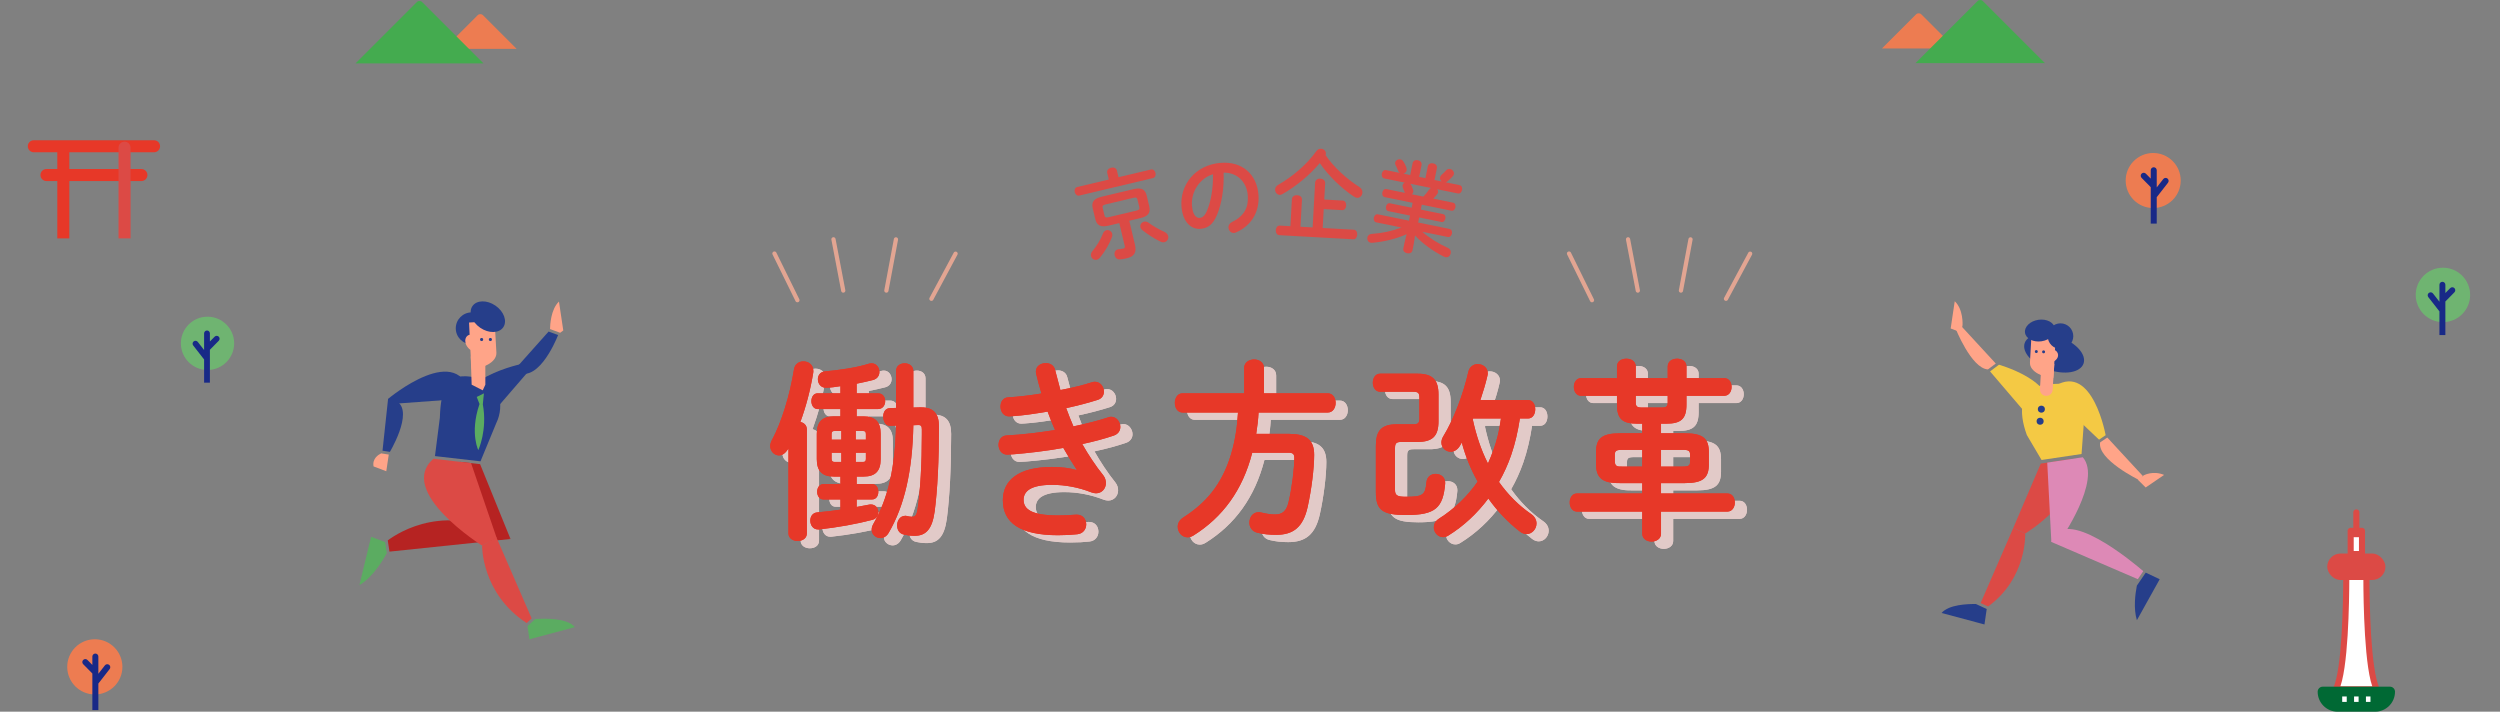 <?xml version="1.0" encoding="UTF-8"?><svg id="_レイヤー_2" xmlns="http://www.w3.org/2000/svg" viewBox="0 0 1400 398.549"><rect x="0" y="0" width="1400" height="398.549" fill="#808080" stroke="none"/><defs><style>.cls-1,.cls-2,.cls-3{fill:none;}.cls-2,.cls-4,.cls-5{stroke:#dc4a45;stroke-width:3.411px;}.cls-2,.cls-3{stroke-linecap:round;}.cls-2,.cls-3,.cls-5{stroke-miterlimit:10;}.cls-6{fill:#f4c944;}.cls-7{fill:#006934;}.cls-8{fill:#ed7c51;}.cls-9,.cls-4,.cls-5{fill:#fff;}.cls-10{fill:#e73828;}.cls-11{fill:#ffa488;}.cls-12{fill:#b62322;}.cls-13{fill:#dc4a45;}.cls-14{fill:#e2cac8;}.cls-15{fill:#dd89b6;}.cls-16{fill:#182987;}.cls-17{fill:#44ab4f;}.cls-18{fill:#6fb471;}.cls-19{fill:#5bac61;}.cls-20{fill:#263e8a;}.cls-4{stroke-linejoin:round;}.cls-3{stroke:#e2a592;stroke-width:2.372px;}</style></defs><g id="_レイヤー_2-2"><g><g><g><g><path class="cls-13" d="m620.055,96.848c-.368-1.547.801-2.613,2.197-2.946,1.344-.319,2.868.108,3.239,1.654l.876,3.68,18.1-4.301c1.346-.32,2.323.687,2.615,1.915.28,1.174-.125,2.567-1.472,2.886l-41.185,9.787c-1.296.309-2.285-.752-2.565-1.926-.293-1.226.125-2.567,1.422-2.874l17.652-4.195-.878-3.68Zm-.42,32.056c1.344-.319,2.871.558,3.214,1.997.128.534.118,1.156-.14,1.838-1.369,3.763-3.947,8.208-6.775,11.585-.536.634-1.131,1.001-1.729,1.144-1.497.355-2.898-.664-3.229-2.051-.205-.853-.02-1.855.798-2.838,2.395-2.768,4.54-6.377,5.884-9.797.42-1.114,1.179-1.688,1.977-1.878Zm1.186-2.537c-4.487,1.066-6.615-.119-7.466-3.693l-1.412-5.92c-.851-3.574.526-5.536,5.013-6.602l17.699-4.206c4.537-1.079,6.652.054,7.503,3.628l1.412,5.92c1.041,4.374-1.462,5.814-5.051,6.667l-6.132,1.457,3.163,13.282c1.094,4.588-.445,6.756-4.583,7.74-1.744.414-2.705.587-3.854.634-1.609.1-2.61-1.015-2.903-2.241-.343-1.44.223-3.04,1.819-3.419.15-.036.31-.019.461-.054.974-.119,1.647-.166,2.395-.344.996-.237,1.181-.562.941-1.575l-3.026-12.695-5.982,1.422Zm15.585-8.438c1.597-.379,1.842-.888,1.577-2.008l-.966-4.054c-.28-1.174-.718-1.464-2.313-1.085l-15.607,3.709c-1.547.368-1.855.836-1.577,2.01l.966,4.053c.33,1.387,1.166,1.358,2.315,1.085l15.605-3.709Zm15.7,11.938c1.249.604,1.877,1.469,2.08,2.323.358,1.494-.586,3.07-2.08,3.425-.648.155-1.397.108-2.172-.273-3.564-1.689-7.631-4.386-10.174-6.431-.651-.522-1.001-1.114-1.141-1.701-.33-1.387.661-2.751,2.057-3.082.748-.178,1.622-.046,2.51.587,2.378,1.802,5.856,3.794,8.92,5.152Z"/><path class="cls-13" d="m661.656,115.976c-1.096-12.455,7.656-23.521,21.701-24.758,12.461-1.096,20.4,6.627,21.356,17.499.871,9.888-3.954,17.634-12.474,21.414-.395.199-.798.29-1.156.322-1.737.153-2.993-1.278-3.133-2.862-.105-1.203.4-2.458,1.88-3.194,7.008-3.425,9.505-8.379,8.91-15.154-.631-7.157-5.696-12.656-13.512-12.574.288,9.114-1.084,17.493-3.727,23.726-2.343,5.547-5.216,7.397-9.148,7.742-5.211.459-9.946-3.638-10.697-12.161Zm5.874-.517c.443,5.026,2.445,6.721,4.282,6.56,1.584-.139,2.886-1.135,4.122-4.052,2.177-5.091,3.446-12.305,3.351-20.39-7.471,2.255-12.466,9.797-11.755,17.882Z"/><path class="cls-13" d="m761.28,104.76c1.239.783,1.734,2.02,1.674,3.115-.088,1.588-1.296,3.003-2.936,2.912-.563-.031-1.216-.288-1.86-.708-7.08-4.734-14.193-11.61-19.083-18.748-5.664,6.714-13.147,12.942-20.943,17.394-.531.3-1.104.433-1.564.408-1.484-.084-2.585-1.518-2.5-3.051.053-.931.516-1.893,1.682-2.542,8.384-4.86,16.04-11.408,21.441-18.96.721-.949,1.667-1.335,2.64-1.28,1.432.08,2.756,1.196,2.67,2.729-.015.274-.08.546-.15.871,4.555,6.734,11.543,13.109,18.928,17.86Zm-37.812,6.789c.093-1.643,1.567-2.329,2.951-2.252,1.432.08,2.771.924,2.68,2.567l-.841,15.11,6.807.379,1.394-25.02c.09-1.642,1.569-2.383,2.953-2.306,1.432.08,2.768.979,2.678,2.62l-.508,9.089,10.341.577c1.382.076,2.025,1.43,1.95,2.799-.075,1.314-.866,2.643-2.25,2.565l-10.339-.577-.588,10.567,17.404.971c1.432.08,2.025,1.43,1.95,2.799-.075,1.314-.816,2.645-2.25,2.565l-41.41-2.309c-1.384-.078-2.022-1.487-1.95-2.801.075-1.368.866-2.642,2.247-2.565l5.939.332.841-15.11Z"/><path class="cls-13" d="m775.466,110.395c-1.206-.247-1.577-1.498-1.349-2.625.23-1.129,1.064-2.135,2.267-1.888l10.344,2.111-.068-.183c-.338-.908-.636-1.752-.996-2.553-.253-.556-.305-1.07-.218-1.5.143-.698.616-1.218,1.244-1.48l-11.498-2.346c-1.206-.247-1.617-1.562-1.377-2.744.23-1.127,1.124-2.176,2.328-1.931l7.633,1.558c-.358-.298-.643-.692-.846-1.236-.288-.898-.738-1.773-1.372-3.022-.303-.566-.355-1.08-.268-1.51.25-1.235,1.624-2.075,2.931-1.808.653.134,1.251.536,1.682,1.239.641.97,1.129,1.91,1.574,3.063.27.727.35,1.359.24,1.896-.185.914-.954,1.597-1.782,1.819l3.764.768,1.346-6.61c.308-1.504,1.704-1.946,2.961-1.691,1.254.257,2.368,1.211,2.062,2.715l-1.346,6.609,3.514.718,1.346-6.61c.308-1.504,1.704-1.946,3.011-1.681,1.254.257,2.368,1.211,2.06,2.715l-1.346,6.61,4.017.82c-.676-.531-1.076-1.395-.888-2.309.11-.537.358-.99.868-1.445.818-.673,1.597-1.409,2.418-2.361.688-.811,1.567-1.024,2.37-.86,1.256.257,2.355,1.544,2.08,2.887-.075.377-.315.776-.663,1.208-.944,1.039-1.94,2.067-2.988,2.861-.308.218-.601.38-.936.481l7.733,1.578c1.304.267,1.667,1.572,1.437,2.699-.24,1.183-1.084,2.241-2.39,1.975l-11.598-2.366c.425.479.666,1.087.523,1.786-.075.377-.253.732-.531,1.067-.711.919-1.387,1.676-2.115,2.423l11.047,2.254c1.204.247,1.577,1.498,1.346,2.625-.23,1.129-1.061,2.135-2.267,1.888l-16.568-3.381-.558,2.741,12.451,2.54c1.206.247,1.539,1.434,1.309,2.562-.22,1.075-1.001,2.091-2.207,1.845l-12.451-2.54-.581,2.848,17.524,3.575c1.254.257,1.627,1.508,1.397,2.635-.23,1.129-1.061,2.134-2.318,1.878l-14.258-2.911c3.852,3.418,8.86,6.566,14.411,9.097,1.339.609,1.712,1.861,1.482,2.988-.273,1.344-1.389,2.459-2.946,2.141-.25-.051-.541-.166-.831-.282-6.217-3.115-12.093-7.392-16.2-11.868l-.791,5.156-.656,3.224c-.285,1.398-1.682,1.84-2.988,1.573-1.256-.255-2.418-1.22-2.135-2.618l.658-3.224,1.196-4.849c-5.654,2.597-12.631,4.251-19.341,4.84-.313-.008-.576-.005-.826-.056-1.457-.298-2.057-1.708-1.807-2.943.208-1.021.959-1.876,2.34-1.985,5.719-.344,11.573-1.613,16.733-3.581l-14.06-2.869c-1.204-.245-1.627-1.507-1.397-2.635.23-1.129,1.111-2.124,2.318-1.877l17.374,3.544.578-2.847-12.151-2.48c-1.154-.235-1.527-1.487-1.306-2.562.228-1.127,1.051-2.08,2.205-1.845l12.151,2.48.558-2.741-15.615-3.186Zm21.606-.293c1.129-1.169,2.237-2.509,3.136-3.837.36-.487.738-.801,1.144-.999l-11.598-2.366c.178.149.295.34.415.532.476.994.796,1.731,1.151,2.811.165.481.178.931.1,1.308-.098.483-.398.926-.776,1.24l6.427,1.311Z"/></g><g><g><path class="cls-14" d="m448.144,255.557c-1.516,2.37-3.233,3.554-5.052,3.554-2.629,0-4.953-2.262-4.953-5.277,0-.969.303-2.045.909-3.23,5.459-10.123,10.008-24.986,12.433-39.847.505-2.908,2.829-4.307,5.257-4.307,2.829,0,5.56,1.83,5.56,5.384,0,.323,0,.754-.101,1.185-1.518,9.368-4.044,18.846-7.176,27.354,2.021.431,3.638,1.83,3.638,4.2v58.154c0,2.908-2.526,4.307-5.156,4.307-2.526,0-5.153-1.4-5.153-4.307v-47.493l-.204.323Zm25.674,15.4c-6.671,0-9.602-3.122-9.602-9.799v-14.109c0-6.676,2.93-9.799,9.602-9.799h3.64v-4.093h-12.736c-2.324,0-3.537-2.261-3.537-4.415,0-2.261,1.213-4.415,3.537-4.415h12.736v-3.984c-2.728.431-5.459.861-8.288.861-2.731,0-4.347-2.37-4.347-4.738,0-2.154,1.314-4.201,4.044-4.416,8.086-.754,17.384-2.045,24.561-4.307.508-.108,1.013-.215,1.518-.215,2.627,0,4.345,2.37,4.345,4.846,0,1.939-1.111,3.878-3.638,4.524-2.832.754-5.964,1.4-9.099,2.045v5.385h11.928c2.731,0,4.044,2.154,4.044,4.415,0,2.154-1.314,4.415-4.044,4.415h-11.928v4.093h3.842c6.671,0,9.604,3.123,9.604,9.799v14.109c0,6.677-2.933,9.799-9.604,9.799h-3.842v4.201h8.593c2.425,0,3.537,2.153,3.537,4.307s-1.111,4.307-3.537,4.307h-8.593v4.2c2.427-.431,4.751-.861,6.873-1.292.407-.108.811-.108,1.114-.108,2.627,0,4.143,2.154,4.143,4.307,0,1.831-1.01,3.661-3.334,4.307-8.492,2.262-19.812,4.309-29.921,5.385h-.505c-2.829,0-4.347-2.477-4.347-4.953,0-2.262,1.215-4.416,4.044-4.632,4.145-.323,8.49-.861,12.837-1.507v-5.708h-9.5c-2.326,0-3.539-2.153-3.539-4.307s1.213-4.307,3.539-4.307h9.5v-4.201h-3.64Zm.305-25.523c-1.215,0-1.619.431-1.619,1.724v3.122h5.459v-4.846h-3.84Zm3.84,17.338v-5.169h-5.459v3.446c0,1.184.505,1.722,1.619,1.722h3.84Zm13.747-15.615c0-1.293-.404-1.724-1.617-1.724h-4.044v4.846h5.661v-3.122Zm-1.617,15.615c1.213,0,1.617-.431,1.617-1.722v-3.446h-5.661v5.169h4.044Zm28.201-20.569c-.505,25.632-4.951,45.123-13.848,60.309-1.213,2.045-2.93,2.907-4.549,2.907-2.526,0-4.951-1.938-4.951-4.738,0-.969.303-2.047.909-3.123,8.288-14.323,12.231-31.661,12.736-55.139l-3.337.108c-2.526.108-3.84-2.585-3.84-5.169,0-2.37,1.111-4.632,3.739-4.739l3.438-.108v-20.569c0-3.016,2.425-4.415,4.852-4.415s4.85,1.4,4.85,4.415v20.354l3.64-.108h.606c7.075,0,10.109,3.446,10.109,10.769,0,18.739-.811,35.432-2.427,47.6-1.415,10.123-5.055,13.569-11.221,13.569-2.425,0-3.84-.215-5.861-.646-2.731-.538-3.943-2.8-3.943-5.17,0-2.584,1.617-5.384,4.549-5.384.303,0,.606,0,.909.108,1.111.215,1.718.431,2.93.431,1.718,0,2.528-.861,3.034-3.984,1.617-11.092,2.425-25.847,2.425-42v-2.908c0-1.939-.505-2.585-2.223-2.477l-2.528.108Z"/><path class="cls-14" d="m609.753,267.08c-2.223-3.339-4.85-7.538-7.48-12.169-10.006,1.83-20.014,2.908-27.695,3.554-1.415.108-3.236.215-3.741.215-3.132,0-4.85-2.8-4.85-5.493,0-2.584,1.516-5.169,4.648-5.276,8.796-.431,17.993-1.616,26.988-3.016-1.516-3.446-2.93-6.892-4.143-10.339-7.48,1.292-13.241,2.154-19.61,2.585-.303,0-1.213.108-2.023.108-2.93,0-4.749-2.585-4.749-5.493,0-2.585,1.415-5.061,4.345-5.169,5.459-.324,12.029-1.078,18.599-2.154-1.111-3.661-2.122-7.323-2.93-10.877-.101-.431-.202-.97-.202-1.401,0-3.123,2.829-4.738,5.56-4.738,2.324,0,4.648,1.184,5.254,3.984.912,3.661,1.922,7.431,2.933,11.092,6.772-1.292,12.938-2.799,17.488-4.307.606-.215,1.213-.323,1.819-.323,3.031,0,5.055,2.8,5.055,5.493,0,1.938-1.013,3.877-3.438,4.63-5.055,1.615-11.12,3.231-17.69,4.63,1.215,3.446,2.629,6.892,4.044,10.231,7.277-1.507,13.949-3.231,19.508-5.061.606-.215,1.111-.323,1.617-.323,3.034,0,5.156,2.908,5.156,5.707,0,1.939-1.111,3.986-3.741,4.847-5.052,1.722-11.016,3.339-17.586,4.738,3.435,6.031,7.48,12.17,11.726,17.446,1.111,1.401,1.516,2.908,1.516,4.415,0,3.016-2.225,5.708-5.56,5.708-.808,0-1.718-.215-2.627-.538-7.078-2.8-14.658-4.2-21.936-4.2-12.433,0-15.97,3.877-15.97,8.4,0,5.17,4.345,8.724,19.104,8.724,4.143,0,5.661-.108,8.692-.323.606,0,1.516-.108,1.92-.108,3.64,0,5.358,2.691,5.358,5.492,0,2.585-1.718,5.17-5.055,5.493-2.829.323-6.469.538-10.814.538-21.33,0-30.83-7.108-30.83-19.6,0-11.092,8.692-18.63,27.493-18.63,5.459,0,10.21.646,13.747,1.722l.101-.215Z"/><path class="cls-14" d="m703.535,210.218c0-3.231,2.832-4.847,5.56-4.847,2.829,0,5.56,1.616,5.56,4.847v14.108h35.68c2.933,0,4.448,2.693,4.448,5.384s-1.516,5.385-4.448,5.385h-38.714c-.202,3.984-.707,7.969-1.314,11.953h18.296c9.703,0,14.151,3.231,14.151,11.739,0,7.646-1.516,19.6-3.638,29.184-2.528,11.309-7.987,15.616-17.69,15.616-3.842,0-6.974-.323-10.513-1.184-3.031-.755-4.446-3.231-4.446-5.6,0-3.016,1.92-5.923,5.254-5.923.404,0,.912.108,1.417.215,3.233.755,5.355,1.078,7.783,1.078,3.84,0,6.267-1.724,7.48-6.892,1.92-8.078,3.233-19.062,3.233-24.77,0-2.153-.808-2.907-3.233-2.907h-20.317c-5.459,21.108-16.578,36.077-32.851,46.307-1.213.754-2.326,1.077-3.337,1.077-3.233,0-5.56-2.908-5.56-5.922,0-1.939.909-3.77,3.236-5.277,5.863-3.769,11.221-8.184,15.768-13.892,9.907-12.385,13.848-28.861,14.759-44.8h-31.032c-2.832,0-4.347-2.693-4.347-5.385s1.516-5.384,4.347-5.384h34.468v-14.108Z"/><path class="cls-14" d="m791.558,251.572c-2.832,0-3.539.754-3.539,3.554v23.262c0,3.014,1.111,3.877,6.065,3.877,9.5,0,10.917-.97,11.524-8.078.303-3.231,2.728-4.738,5.153-4.738,2.731,0,5.358,1.724,5.358,4.953v.539c-1.213,13.569-5.459,17.554-21.832,17.554-13.444,0-16.982-2.8-16.982-12.816v-26.062c0-8.507,3.236-11.953,11.827-11.953h8.998c2.829,0,3.537-.646,3.537-3.231v-11.738c0-2.585-.707-3.231-3.537-3.231h-18.397c-2.731,0-4.145-2.585-4.145-5.062,0-2.585,1.415-5.061,4.145-5.061h20.822c8.591,0,11.827,3.446,11.827,11.738v14.861c0,8.293-3.236,11.632-11.827,11.632h-8.995Zm66.409-13.139c-1.111,7.108-2.629,14-4.953,20.677-1.819,5.17-4.044,10.123-6.772,14.861,5.055,7.108,11.018,13.139,17.892,17.878,2.223,1.507,3.132,3.445,3.132,5.384,0,3.123-2.526,5.923-5.56,5.923-1.213,0-2.526-.431-3.739-1.401-6.671-5.169-12.635-11.415-17.69-18.523-6.267,8.4-13.747,15.4-22.439,20.785-1.013.646-1.922.861-2.832.861-2.93,0-5.257-2.584-5.257-5.492,0-1.724.808-3.554,3.034-4.955,8.591-5.492,15.768-12.384,21.529-20.677-3.84-6.785-6.873-14.215-8.894-21.861-.404.646-.707,1.292-1.111,1.938-1.417,2.262-3.337,3.231-5.055,3.231-2.731,0-5.257-2.153-5.257-5.169,0-1.077.303-2.262,1.111-3.554,5.863-9.585,11.12-23.585,13.949-35.97.707-3.014,3.034-4.415,5.257-4.415,2.832,0,5.661,1.939,5.661,5.17,0,.431-.101.861-.202,1.4-1.01,4.415-2.425,9.047-3.943,13.569h26.685c2.731,0,4.044,2.585,4.044,5.169s-1.314,5.17-4.044,5.17h-4.547Zm-26.382.538c1.819,8.508,4.547,16.908,8.49,24.661,2.223-4.953,4.145-10.231,5.459-15.507.808-3.231,1.314-6.462,1.819-9.693h-15.565l-.202.538Z"/><path class="cls-14" d="m914.047,274.618c-3.438,0-7.379-.108-10.311-2.261-2.526-1.939-3.132-5.17-3.132-8.293v-6.785c0-7.538,3.132-10.554,13.444-10.554h12.433v-5.384h-2.731c-8.288,0-11.42-2.585-11.42-10.661v-4.955h-20.117c-2.627,0-4.042-2.476-4.042-4.953s1.415-4.955,4.042-4.955h20.117v-6.461c0-3.016,2.627-4.416,5.254-4.416s5.257,1.401,5.257,4.416v6.461h17.892v-6.461c0-3.016,2.627-4.416,5.257-4.416s5.257,1.401,5.257,4.416v6.461h21.125c2.728,0,4.143,2.477,4.143,4.955s-1.415,4.953-4.143,4.953h-21.125v4.955c0,8.077-3.135,10.661-11.423,10.661h-2.832v5.384h13.342c10.311,0,13.444,3.016,13.444,10.554v6.785c0,7.539-3.132,10.554-13.444,10.554h-13.342v5.816h37.198c2.728,0,4.145,2.477,4.145,5.062,0,2.476-1.417,5.061-4.145,5.061h-37.198v12.385c0,2.908-2.627,4.415-5.254,4.415s-5.257-1.507-5.257-4.415v-12.385h-36.592c-2.627,0-4.044-2.585-4.044-5.061,0-2.585,1.417-5.062,4.044-5.062h36.592v-5.816h-12.433Zm12.433-9.261v-9.37h-11.12c-3.741,0-4.246.646-4.246,3.016v3.339c0,3.231,1.821,3.016,4.246,3.016h11.12Zm-3.64-39.632v3.769c0,2.154.808,2.8,3.236,2.8h11.42c2.427,0,3.236-.646,3.236-2.8v-3.769h-17.892Zm14.151,39.632h12.029c3.741,0,4.246-.646,4.246-3.016v-3.339c0-2.37-.505-3.016-4.246-3.016h-12.029v9.37Z"/><path class="cls-14" d="m448.144,255.557c-1.516,2.37-3.233,3.554-5.052,3.554-2.629,0-4.953-2.262-4.953-5.277,0-.969.303-2.045.909-3.23,5.459-10.123,10.008-24.986,12.433-39.847.505-2.908,2.829-4.307,5.257-4.307,2.829,0,5.56,1.83,5.56,5.384,0,.323,0,.754-.101,1.185-1.518,9.368-4.044,18.846-7.176,27.354,2.021.431,3.638,1.83,3.638,4.2v58.154c0,2.908-2.526,4.307-5.156,4.307-2.526,0-5.153-1.4-5.153-4.307v-47.493l-.204.323Zm25.674,15.4c-6.671,0-9.602-3.122-9.602-9.799v-14.109c0-6.676,2.93-9.799,9.602-9.799h3.64v-4.093h-12.736c-2.324,0-3.537-2.261-3.537-4.415,0-2.261,1.213-4.415,3.537-4.415h12.736v-3.984c-2.728.431-5.459.861-8.288.861-2.731,0-4.347-2.37-4.347-4.738,0-2.154,1.314-4.201,4.044-4.416,8.086-.754,17.384-2.045,24.561-4.307.508-.108,1.013-.215,1.518-.215,2.627,0,4.345,2.37,4.345,4.846,0,1.939-1.111,3.878-3.638,4.524-2.832.754-5.964,1.4-9.099,2.045v5.385h11.928c2.731,0,4.044,2.154,4.044,4.415,0,2.154-1.314,4.415-4.044,4.415h-11.928v4.093h3.842c6.671,0,9.604,3.123,9.604,9.799v14.109c0,6.677-2.933,9.799-9.604,9.799h-3.842v4.201h8.593c2.425,0,3.537,2.153,3.537,4.307s-1.111,4.307-3.537,4.307h-8.593v4.2c2.427-.431,4.751-.861,6.873-1.292.407-.108.811-.108,1.114-.108,2.627,0,4.143,2.154,4.143,4.307,0,1.831-1.01,3.661-3.334,4.307-8.492,2.262-19.812,4.309-29.921,5.385h-.505c-2.829,0-4.347-2.477-4.347-4.953,0-2.262,1.215-4.416,4.044-4.632,4.145-.323,8.49-.861,12.837-1.507v-5.708h-9.5c-2.326,0-3.539-2.153-3.539-4.307s1.213-4.307,3.539-4.307h9.5v-4.201h-3.64Zm.305-25.523c-1.215,0-1.619.431-1.619,1.724v3.122h5.459v-4.846h-3.84Zm3.84,17.338v-5.169h-5.459v3.446c0,1.184.505,1.722,1.619,1.722h3.84Zm13.747-15.615c0-1.293-.404-1.724-1.617-1.724h-4.044v4.846h5.661v-3.122Zm-1.617,15.615c1.213,0,1.617-.431,1.617-1.722v-3.446h-5.661v5.169h4.044Zm28.201-20.569c-.505,25.632-4.951,45.123-13.848,60.309-1.213,2.045-2.93,2.907-4.549,2.907-2.526,0-4.951-1.938-4.951-4.738,0-.969.303-2.047.909-3.123,8.288-14.323,12.231-31.661,12.736-55.139l-3.337.108c-2.526.108-3.84-2.585-3.84-5.169,0-2.37,1.111-4.632,3.739-4.739l3.438-.108v-20.569c0-3.016,2.425-4.415,4.852-4.415s4.85,1.4,4.85,4.415v20.354l3.64-.108h.606c7.075,0,10.109,3.446,10.109,10.769,0,18.739-.811,35.432-2.427,47.6-1.415,10.123-5.055,13.569-11.221,13.569-2.425,0-3.84-.215-5.861-.646-2.731-.538-3.943-2.8-3.943-5.17,0-2.584,1.617-5.384,4.549-5.384.303,0,.606,0,.909.108,1.111.215,1.718.431,2.93.431,1.718,0,2.528-.861,3.034-3.984,1.617-11.092,2.425-25.847,2.425-42v-2.908c0-1.939-.505-2.585-2.223-2.477l-2.528.108Z"/><path class="cls-14" d="m609.753,267.08c-2.223-3.339-4.85-7.538-7.48-12.169-10.006,1.83-20.014,2.908-27.695,3.554-1.415.108-3.236.215-3.741.215-3.132,0-4.85-2.8-4.85-5.493,0-2.584,1.516-5.169,4.648-5.276,8.796-.431,17.993-1.616,26.988-3.016-1.516-3.446-2.93-6.892-4.143-10.339-7.48,1.292-13.241,2.154-19.61,2.585-.303,0-1.213.108-2.023.108-2.93,0-4.749-2.585-4.749-5.493,0-2.585,1.415-5.061,4.345-5.169,5.459-.324,12.029-1.078,18.599-2.154-1.111-3.661-2.122-7.323-2.93-10.877-.101-.431-.202-.97-.202-1.401,0-3.123,2.829-4.738,5.56-4.738,2.324,0,4.648,1.184,5.254,3.984.912,3.661,1.922,7.431,2.933,11.092,6.772-1.292,12.938-2.799,17.488-4.307.606-.215,1.213-.323,1.819-.323,3.031,0,5.055,2.8,5.055,5.493,0,1.938-1.013,3.877-3.438,4.63-5.055,1.615-11.12,3.231-17.69,4.63,1.215,3.446,2.629,6.892,4.044,10.231,7.277-1.507,13.949-3.231,19.508-5.061.606-.215,1.111-.323,1.617-.323,3.034,0,5.156,2.908,5.156,5.707,0,1.939-1.111,3.986-3.741,4.847-5.052,1.722-11.016,3.339-17.586,4.738,3.435,6.031,7.48,12.17,11.726,17.446,1.111,1.401,1.516,2.908,1.516,4.415,0,3.016-2.225,5.708-5.56,5.708-.808,0-1.718-.215-2.627-.538-7.078-2.8-14.658-4.2-21.936-4.2-12.433,0-15.97,3.877-15.97,8.4,0,5.17,4.345,8.724,19.104,8.724,4.143,0,5.661-.108,8.692-.323.606,0,1.516-.108,1.92-.108,3.64,0,5.358,2.691,5.358,5.492,0,2.585-1.718,5.17-5.055,5.493-2.829.323-6.469.538-10.814.538-21.33,0-30.83-7.108-30.83-19.6,0-11.092,8.692-18.63,27.493-18.63,5.459,0,10.21.646,13.747,1.722l.101-.215Z"/><path class="cls-14" d="m703.535,210.218c0-3.231,2.832-4.847,5.56-4.847,2.829,0,5.56,1.616,5.56,4.847v14.108h35.68c2.933,0,4.448,2.693,4.448,5.384s-1.516,5.385-4.448,5.385h-38.714c-.202,3.984-.707,7.969-1.314,11.953h18.296c9.703,0,14.151,3.231,14.151,11.739,0,7.646-1.516,19.6-3.638,29.184-2.528,11.309-7.987,15.616-17.69,15.616-3.842,0-6.974-.323-10.513-1.184-3.031-.755-4.446-3.231-4.446-5.6,0-3.016,1.92-5.923,5.254-5.923.404,0,.912.108,1.417.215,3.233.755,5.355,1.078,7.783,1.078,3.84,0,6.267-1.724,7.48-6.892,1.92-8.078,3.233-19.062,3.233-24.77,0-2.153-.808-2.907-3.233-2.907h-20.317c-5.459,21.108-16.578,36.077-32.851,46.307-1.213.754-2.326,1.077-3.337,1.077-3.233,0-5.56-2.908-5.56-5.922,0-1.939.909-3.77,3.236-5.277,5.863-3.769,11.221-8.184,15.768-13.892,9.907-12.385,13.848-28.861,14.759-44.8h-31.032c-2.832,0-4.347-2.693-4.347-5.385s1.516-5.384,4.347-5.384h34.468v-14.108Z"/><path class="cls-14" d="m791.558,251.572c-2.832,0-3.539.754-3.539,3.554v23.262c0,3.014,1.111,3.877,6.065,3.877,9.5,0,10.917-.97,11.524-8.078.303-3.231,2.728-4.738,5.153-4.738,2.731,0,5.358,1.724,5.358,4.953v.539c-1.213,13.569-5.459,17.554-21.832,17.554-13.444,0-16.982-2.8-16.982-12.816v-26.062c0-8.507,3.236-11.953,11.827-11.953h8.998c2.829,0,3.537-.646,3.537-3.231v-11.738c0-2.585-.707-3.231-3.537-3.231h-18.397c-2.731,0-4.145-2.585-4.145-5.062,0-2.585,1.415-5.061,4.145-5.061h20.822c8.591,0,11.827,3.446,11.827,11.738v14.861c0,8.293-3.236,11.632-11.827,11.632h-8.995Zm66.409-13.139c-1.111,7.108-2.629,14-4.953,20.677-1.819,5.17-4.044,10.123-6.772,14.861,5.055,7.108,11.018,13.139,17.892,17.878,2.223,1.507,3.132,3.445,3.132,5.384,0,3.123-2.526,5.923-5.56,5.923-1.213,0-2.526-.431-3.739-1.401-6.671-5.169-12.635-11.415-17.69-18.523-6.267,8.4-13.747,15.4-22.439,20.785-1.013.646-1.922.861-2.832.861-2.93,0-5.257-2.584-5.257-5.492,0-1.724.808-3.554,3.034-4.955,8.591-5.492,15.768-12.384,21.529-20.677-3.84-6.785-6.873-14.215-8.894-21.861-.404.646-.707,1.292-1.111,1.938-1.417,2.262-3.337,3.231-5.055,3.231-2.731,0-5.257-2.153-5.257-5.169,0-1.077.303-2.262,1.111-3.554,5.863-9.585,11.12-23.585,13.949-35.97.707-3.014,3.034-4.415,5.257-4.415,2.832,0,5.661,1.939,5.661,5.17,0,.431-.101.861-.202,1.4-1.01,4.415-2.425,9.047-3.943,13.569h26.685c2.731,0,4.044,2.585,4.044,5.169s-1.314,5.17-4.044,5.17h-4.547Zm-26.382.538c1.819,8.508,4.547,16.908,8.49,24.661,2.223-4.953,4.145-10.231,5.459-15.507.808-3.231,1.314-6.462,1.819-9.693h-15.565l-.202.538Z"/><path class="cls-14" d="m914.047,274.618c-3.438,0-7.379-.108-10.311-2.261-2.526-1.939-3.132-5.17-3.132-8.293v-6.785c0-7.538,3.132-10.554,13.444-10.554h12.433v-5.384h-2.731c-8.288,0-11.42-2.585-11.42-10.661v-4.955h-20.117c-2.627,0-4.042-2.476-4.042-4.953s1.415-4.955,4.042-4.955h20.117v-6.461c0-3.016,2.627-4.416,5.254-4.416s5.257,1.401,5.257,4.416v6.461h17.892v-6.461c0-3.016,2.627-4.416,5.257-4.416s5.257,1.401,5.257,4.416v6.461h21.125c2.728,0,4.143,2.477,4.143,4.955s-1.415,4.953-4.143,4.953h-21.125v4.955c0,8.077-3.135,10.661-11.423,10.661h-2.832v5.384h13.342c10.311,0,13.444,3.016,13.444,10.554v6.785c0,7.539-3.132,10.554-13.444,10.554h-13.342v5.816h37.198c2.728,0,4.145,2.477,4.145,5.062,0,2.476-1.417,5.061-4.145,5.061h-37.198v12.385c0,2.908-2.627,4.415-5.254,4.415s-5.257-1.507-5.257-4.415v-12.385h-36.592c-2.627,0-4.044-2.585-4.044-5.061,0-2.585,1.417-5.062,4.044-5.062h36.592v-5.816h-12.433Zm12.433-9.261v-9.37h-11.12c-3.741,0-4.246.646-4.246,3.016v3.339c0,3.231,1.821,3.016,4.246,3.016h11.12Zm-3.64-39.632v3.769c0,2.154.808,2.8,3.236,2.8h11.42c2.427,0,3.236-.646,3.236-2.8v-3.769h-17.892Zm14.151,39.632h12.029c3.741,0,4.246-.646,4.246-3.016v-3.339c0-2.37-.505-3.016-4.246-3.016h-12.029v9.37Z"/><path class="cls-10" d="m441.325,251.48c-1.516,2.37-3.233,3.554-5.055,3.554-2.627,0-4.953-2.262-4.953-5.277,0-.969.305-2.045.912-3.23,5.456-10.123,10.006-24.986,12.433-39.847.505-2.908,2.829-4.307,5.254-4.307,2.832,0,5.56,1.83,5.56,5.384,0,.323,0,.754-.101,1.185-1.516,9.368-4.042,18.846-7.176,27.354,2.021.431,3.64,1.83,3.64,4.2v58.154c0,2.908-2.528,4.307-5.156,4.307-2.528,0-5.156-1.4-5.156-4.307v-47.493l-.202.323Zm25.674,15.4c-6.671,0-9.604-3.122-9.604-9.799v-14.109c0-6.676,2.933-9.799,9.604-9.799h3.64v-4.093h-12.736c-2.326,0-3.539-2.261-3.539-4.415,0-2.261,1.213-4.415,3.539-4.415h12.736v-3.984c-2.731.431-5.459.861-8.29.861-2.728,0-4.345-2.37-4.345-4.738,0-2.154,1.314-4.201,4.042-4.416,8.086-.754,17.387-2.045,24.563-4.307.505-.108,1.01-.215,1.516-.215,2.629,0,4.347,2.37,4.347,4.846,0,1.939-1.111,3.878-3.64,4.524-2.829.754-5.964,1.4-9.096,2.045v5.385h11.928c2.728,0,4.042,2.154,4.042,4.415,0,2.154-1.314,4.415-4.042,4.415h-11.928v4.093h3.842c6.671,0,9.602,3.123,9.602,9.799v14.109c0,6.677-2.93,9.799-9.602,9.799h-3.842v4.201h8.591c2.427,0,3.539,2.153,3.539,4.307s-1.111,4.307-3.539,4.307h-8.591v4.2c2.425-.431,4.751-.861,6.873-1.292.404-.108.808-.108,1.111-.108,2.629,0,4.145,2.154,4.145,4.307,0,1.831-1.01,3.661-3.337,4.307-8.49,2.262-19.812,4.309-29.918,5.385h-.505c-2.832,0-4.347-2.477-4.347-4.953,0-2.262,1.213-4.416,4.044-4.632,4.143-.323,8.49-.861,12.837-1.507v-5.708h-9.503c-2.324,0-3.537-2.153-3.537-4.307s1.213-4.307,3.537-4.307h9.503v-4.201h-3.64Zm.303-25.523c-1.213,0-1.617.431-1.617,1.724v3.122h5.459v-4.846h-3.842Zm3.842,17.338v-5.169h-5.459v3.446c0,1.184.505,1.722,1.617,1.722h3.842Zm13.747-15.615c0-1.293-.404-1.724-1.619-1.724h-4.042v4.846h5.661v-3.122Zm-1.619,15.615c1.215,0,1.619-.431,1.619-1.722v-3.446h-5.661v5.169h4.042Zm28.203-20.569c-.505,25.632-4.953,45.123-13.848,60.309-1.213,2.045-2.933,2.907-4.549,2.907-2.526,0-4.953-1.938-4.953-4.738,0-.969.303-2.047.909-3.123,8.29-14.323,12.231-31.661,12.736-55.139l-3.334.108c-2.528.108-3.842-2.585-3.842-5.169,0-2.37,1.111-4.632,3.741-4.739l3.435-.108v-20.569c0-3.016,2.427-4.415,4.852-4.415s4.852,1.4,4.852,4.415v20.354l3.638-.108h.609c7.075,0,10.107,3.446,10.107,10.769,0,18.739-.808,35.432-2.425,47.6-1.417,10.123-5.055,13.569-11.221,13.569-2.425,0-3.842-.215-5.863-.646-2.728-.538-3.943-2.8-3.943-5.17,0-2.584,1.619-5.384,4.549-5.384.303,0,.606,0,.909.108,1.111.215,1.72.431,2.933.431,1.718,0,2.526-.861,3.031-3.984,1.617-11.092,2.427-25.847,2.427-42v-2.908c0-1.939-.505-2.585-2.225-2.477l-2.526.108Z"/><path class="cls-10" d="m602.933,263.003c-2.225-3.339-4.852-7.538-7.48-12.169-10.008,1.83-20.014,2.908-27.698,3.554-1.415.108-3.233.215-3.739.215-3.135,0-4.852-2.8-4.852-5.493,0-2.584,1.516-5.169,4.65-5.276,8.793-.431,17.993-1.616,26.988-3.016-1.516-3.446-2.933-6.892-4.145-10.339-7.48,1.292-13.241,2.154-19.61,2.585-.303,0-1.213.108-2.021.108-2.933,0-4.751-2.585-4.751-5.493,0-2.585,1.415-5.061,4.347-5.169,5.459-.324,12.029-1.078,18.599-2.154-1.111-3.661-2.124-7.323-2.933-10.877-.101-.431-.202-.97-.202-1.401,0-3.123,2.832-4.738,5.56-4.738,2.324,0,4.65,1.184,5.257,3.984.909,3.661,1.92,7.431,2.93,11.092,6.772-1.292,12.938-2.799,17.488-4.307.606-.215,1.213-.323,1.819-.323,3.034,0,5.055,2.8,5.055,5.493,0,1.938-1.01,3.877-3.435,4.63-5.055,1.615-11.12,3.231-17.69,4.63,1.213,3.446,2.627,6.892,4.044,10.231,7.277-1.507,13.949-3.231,19.508-5.061.606-.215,1.111-.323,1.617-.323,3.031,0,5.156,2.908,5.156,5.707,0,1.939-1.114,3.986-3.741,4.847-5.055,1.722-11.018,3.339-17.589,4.738,3.438,6.031,7.48,12.17,11.726,17.446,1.111,1.401,1.516,2.908,1.516,4.415,0,3.016-2.223,5.708-5.56,5.708-.808,0-1.718-.215-2.627-.538-7.075-2.8-14.656-4.2-21.934-4.2-12.433,0-15.972,3.877-15.972,8.4,0,5.17,4.347,8.724,19.104,8.724,4.145,0,5.661-.108,8.694-.323.606,0,1.516-.108,1.92-.108,3.638,0,5.358,2.691,5.358,5.492,0,2.585-1.72,5.17-5.055,5.493-2.832.323-6.469.538-10.816.538-21.327,0-30.83-7.108-30.83-19.6,0-11.092,8.694-18.63,27.496-18.63,5.459,0,10.208.646,13.747,1.722l.101-.215Z"/><path class="cls-10" d="m696.716,206.142c0-3.231,2.829-4.847,5.557-4.847,2.832,0,5.56,1.616,5.56,4.847v14.108h35.683c2.93,0,4.448,2.693,4.448,5.384s-1.518,5.385-4.448,5.385h-38.714c-.202,3.984-.707,7.969-1.314,11.953h18.294c9.705,0,14.153,3.231,14.153,11.739,0,7.646-1.518,19.6-3.64,29.184-2.526,11.309-7.985,15.616-17.69,15.616-3.84,0-6.974-.323-10.511-1.184-3.034-.755-4.448-3.231-4.448-5.6,0-3.016,1.92-5.923,5.257-5.923.404,0,.909.108,1.415.215,3.236.755,5.358,1.078,7.783,1.078,3.842,0,6.267-1.724,7.48-6.892,1.922-8.078,3.236-19.062,3.236-24.77,0-2.153-.808-2.907-3.236-2.907h-20.317c-5.459,21.108-16.576,36.077-32.851,46.307-1.213.754-2.324,1.077-3.334,1.077-3.236,0-5.56-2.908-5.56-5.922,0-1.939.909-3.77,3.233-5.277,5.863-3.769,11.221-8.184,15.77-13.892,9.905-12.385,13.848-28.861,14.757-44.8h-31.032c-2.829,0-4.345-2.693-4.345-5.385s1.516-5.384,4.345-5.384h34.47v-14.108Z"/><path class="cls-10" d="m784.737,247.496c-2.829,0-3.539.754-3.539,3.554v23.262c0,3.014,1.114,3.877,6.065,3.877,9.503,0,10.917-.97,11.524-8.078.303-3.231,2.731-4.738,5.156-4.738,2.728,0,5.358,1.724,5.358,4.953v.539c-1.213,13.569-5.459,17.554-21.835,17.554-13.444,0-16.98-2.8-16.98-12.816v-26.062c0-8.507,3.233-11.953,11.827-11.953h8.995c2.829,0,3.539-.646,3.539-3.231v-11.738c0-2.585-.71-3.231-3.539-3.231h-18.397c-2.728,0-4.143-2.585-4.143-5.062,0-2.585,1.415-5.061,4.143-5.061h20.822c8.593,0,11.827,3.446,11.827,11.738v14.861c0,8.293-3.233,11.632-11.827,11.632h-8.995Zm66.409-13.139c-1.111,7.108-2.627,14-4.951,20.677-1.821,5.17-4.044,10.123-6.775,14.861,5.055,7.108,11.018,13.139,17.892,17.878,2.225,1.507,3.135,3.445,3.135,5.384,0,3.123-2.528,5.923-5.56,5.923-1.213,0-2.528-.431-3.741-1.401-6.671-5.169-12.635-11.415-17.687-18.523-6.267,8.4-13.749,15.4-22.441,20.785-1.01.646-1.92.861-2.829.861-2.933,0-5.257-2.584-5.257-5.492,0-1.724.808-3.554,3.031-4.955,8.593-5.492,15.77-12.384,21.532-20.677-3.842-6.785-6.873-14.215-8.897-21.861-.404.646-.707,1.292-1.111,1.938-1.415,2.262-3.334,3.231-5.055,3.231-2.728,0-5.254-2.153-5.254-5.169,0-1.077.303-2.262,1.111-3.554,5.863-9.585,11.117-23.585,13.949-35.97.707-3.014,3.031-4.415,5.257-4.415,2.829,0,5.661,1.939,5.661,5.17,0,.431-.101.861-.204,1.4-1.01,4.415-2.425,9.047-3.941,13.569h26.685c2.728,0,4.044,2.585,4.044,5.169s-1.316,5.17-4.044,5.17h-4.549Zm-26.382.538c1.821,8.508,4.549,16.908,8.492,24.661,2.223-4.953,4.143-10.231,5.456-15.507.811-3.231,1.316-6.462,1.821-9.693h-15.568l-.202.538Z"/><path class="cls-10" d="m907.225,270.541c-3.435,0-7.379-.108-10.309-2.261-2.528-1.939-3.135-5.17-3.135-8.293v-6.785c0-7.538,3.135-10.554,13.444-10.554h12.433v-5.384h-2.728c-8.288,0-11.423-2.585-11.423-10.661v-4.955h-20.115c-2.627,0-4.044-2.476-4.044-4.953s1.417-4.955,4.044-4.955h20.115v-6.461c0-3.016,2.627-4.416,5.257-4.416s5.257,1.401,5.257,4.416v6.461h17.889v-6.461c0-3.016,2.629-4.416,5.257-4.416s5.257,1.401,5.257,4.416v6.461h21.125c2.731,0,4.145,2.477,4.145,4.955s-1.415,4.953-4.145,4.953h-21.125v4.955c0,8.077-3.132,10.661-11.423,10.661h-2.829v5.384h13.342c10.309,0,13.444,3.016,13.444,10.554v6.785c0,7.539-3.135,10.554-13.444,10.554h-13.342v5.816h37.198c2.728,0,4.143,2.477,4.143,5.062,0,2.476-1.415,5.061-4.143,5.061h-37.198v12.385c0,2.908-2.629,4.415-5.257,4.415s-5.257-1.507-5.257-4.415v-12.385h-36.59c-2.629,0-4.044-2.585-4.044-5.061,0-2.585,1.415-5.062,4.044-5.062h36.59v-5.816h-12.433Zm12.433-9.261v-9.37h-11.12c-3.739,0-4.244.646-4.244,3.016v3.339c0,3.231,1.819,3.016,4.244,3.016h11.12Zm-3.638-39.632v3.769c0,2.154.808,2.8,3.233,2.8h11.423c2.425,0,3.233-.646,3.233-2.8v-3.769h-17.889Zm14.151,39.632h12.029c3.739,0,4.244-.646,4.244-3.016v-3.339c0-2.37-.505-3.016-4.244-3.016h-12.029v9.37Z"/><path class="cls-10" d="m441.325,251.48c-1.516,2.37-3.233,3.554-5.055,3.554-2.627,0-4.953-2.262-4.953-5.277,0-.969.305-2.045.912-3.23,5.456-10.123,10.006-24.986,12.433-39.847.505-2.908,2.829-4.307,5.254-4.307,2.832,0,5.56,1.83,5.56,5.384,0,.323,0,.754-.101,1.185-1.516,9.368-4.042,18.846-7.176,27.354,2.021.431,3.64,1.83,3.64,4.2v58.154c0,2.908-2.528,4.307-5.156,4.307-2.528,0-5.156-1.4-5.156-4.307v-47.493l-.202.323Zm25.674,15.4c-6.671,0-9.604-3.122-9.604-9.799v-14.109c0-6.676,2.933-9.799,9.604-9.799h3.64v-4.093h-12.736c-2.326,0-3.539-2.261-3.539-4.415,0-2.261,1.213-4.415,3.539-4.415h12.736v-3.984c-2.731.431-5.459.861-8.29.861-2.728,0-4.345-2.37-4.345-4.738,0-2.154,1.314-4.201,4.042-4.416,8.086-.754,17.387-2.045,24.563-4.307.505-.108,1.01-.215,1.516-.215,2.629,0,4.347,2.37,4.347,4.846,0,1.939-1.111,3.878-3.64,4.524-2.829.754-5.964,1.4-9.096,2.045v5.385h11.928c2.728,0,4.042,2.154,4.042,4.415,0,2.154-1.314,4.415-4.042,4.415h-11.928v4.093h3.842c6.671,0,9.602,3.123,9.602,9.799v14.109c0,6.677-2.93,9.799-9.602,9.799h-3.842v4.201h8.591c2.427,0,3.539,2.153,3.539,4.307s-1.111,4.307-3.539,4.307h-8.591v4.2c2.425-.431,4.751-.861,6.873-1.292.404-.108.808-.108,1.111-.108,2.629,0,4.145,2.154,4.145,4.307,0,1.831-1.01,3.661-3.337,4.307-8.49,2.262-19.812,4.309-29.918,5.385h-.505c-2.832,0-4.347-2.477-4.347-4.953,0-2.262,1.213-4.416,4.044-4.632,4.143-.323,8.49-.861,12.837-1.507v-5.708h-9.503c-2.324,0-3.537-2.153-3.537-4.307s1.213-4.307,3.537-4.307h9.503v-4.201h-3.64Zm.303-25.523c-1.213,0-1.617.431-1.617,1.724v3.122h5.459v-4.846h-3.842Zm3.842,17.338v-5.169h-5.459v3.446c0,1.184.505,1.722,1.617,1.722h3.842Zm13.747-15.615c0-1.293-.404-1.724-1.619-1.724h-4.042v4.846h5.661v-3.122Zm-1.619,15.615c1.215,0,1.619-.431,1.619-1.722v-3.446h-5.661v5.169h4.042Zm28.203-20.569c-.505,25.632-4.953,45.123-13.848,60.309-1.213,2.045-2.933,2.907-4.549,2.907-2.526,0-4.953-1.938-4.953-4.738,0-.969.303-2.047.909-3.123,8.29-14.323,12.231-31.661,12.736-55.139l-3.334.108c-2.528.108-3.842-2.585-3.842-5.169,0-2.37,1.111-4.632,3.741-4.739l3.435-.108v-20.569c0-3.016,2.427-4.415,4.852-4.415s4.852,1.4,4.852,4.415v20.354l3.638-.108h.609c7.075,0,10.107,3.446,10.107,10.769,0,18.739-.808,35.432-2.425,47.6-1.417,10.123-5.055,13.569-11.221,13.569-2.425,0-3.842-.215-5.863-.646-2.728-.538-3.943-2.8-3.943-5.17,0-2.584,1.619-5.384,4.549-5.384.303,0,.606,0,.909.108,1.111.215,1.72.431,2.933.431,1.718,0,2.526-.861,3.031-3.984,1.617-11.092,2.427-25.847,2.427-42v-2.908c0-1.939-.505-2.585-2.225-2.477l-2.526.108Z"/><path class="cls-10" d="m602.933,263.003c-2.225-3.339-4.852-7.538-7.48-12.169-10.008,1.83-20.014,2.908-27.698,3.554-1.415.108-3.233.215-3.739.215-3.135,0-4.852-2.8-4.852-5.493,0-2.584,1.516-5.169,4.65-5.276,8.793-.431,17.993-1.616,26.988-3.016-1.516-3.446-2.933-6.892-4.145-10.339-7.48,1.292-13.241,2.154-19.61,2.585-.303,0-1.213.108-2.021.108-2.933,0-4.751-2.585-4.751-5.493,0-2.585,1.415-5.061,4.347-5.169,5.459-.324,12.029-1.078,18.599-2.154-1.111-3.661-2.124-7.323-2.933-10.877-.101-.431-.202-.97-.202-1.401,0-3.123,2.832-4.738,5.56-4.738,2.324,0,4.65,1.184,5.257,3.984.909,3.661,1.92,7.431,2.93,11.092,6.772-1.292,12.938-2.799,17.488-4.307.606-.215,1.213-.323,1.819-.323,3.034,0,5.055,2.8,5.055,5.493,0,1.938-1.01,3.877-3.435,4.63-5.055,1.615-11.12,3.231-17.69,4.63,1.213,3.446,2.627,6.892,4.044,10.231,7.277-1.507,13.949-3.231,19.508-5.061.606-.215,1.111-.323,1.617-.323,3.031,0,5.156,2.908,5.156,5.707,0,1.939-1.114,3.986-3.741,4.847-5.055,1.722-11.018,3.339-17.589,4.738,3.438,6.031,7.48,12.17,11.726,17.446,1.111,1.401,1.516,2.908,1.516,4.415,0,3.016-2.223,5.708-5.56,5.708-.808,0-1.718-.215-2.627-.538-7.075-2.8-14.656-4.2-21.934-4.2-12.433,0-15.972,3.877-15.972,8.4,0,5.17,4.347,8.724,19.104,8.724,4.145,0,5.661-.108,8.694-.323.606,0,1.516-.108,1.92-.108,3.638,0,5.358,2.691,5.358,5.492,0,2.585-1.72,5.17-5.055,5.493-2.832.323-6.469.538-10.816.538-21.327,0-30.83-7.108-30.83-19.6,0-11.092,8.694-18.63,27.496-18.63,5.459,0,10.208.646,13.747,1.722l.101-.215Z"/><path class="cls-10" d="m696.716,206.142c0-3.231,2.829-4.847,5.557-4.847,2.832,0,5.56,1.616,5.56,4.847v14.108h35.683c2.93,0,4.448,2.693,4.448,5.384s-1.518,5.385-4.448,5.385h-38.714c-.202,3.984-.707,7.969-1.314,11.953h18.294c9.705,0,14.153,3.231,14.153,11.739,0,7.646-1.518,19.6-3.64,29.184-2.526,11.309-7.985,15.616-17.69,15.616-3.84,0-6.974-.323-10.511-1.184-3.034-.755-4.448-3.231-4.448-5.6,0-3.016,1.92-5.923,5.257-5.923.404,0,.909.108,1.415.215,3.236.755,5.358,1.078,7.783,1.078,3.842,0,6.267-1.724,7.48-6.892,1.922-8.078,3.236-19.062,3.236-24.77,0-2.153-.808-2.907-3.236-2.907h-20.317c-5.459,21.108-16.576,36.077-32.851,46.307-1.213.754-2.324,1.077-3.334,1.077-3.236,0-5.56-2.908-5.56-5.922,0-1.939.909-3.77,3.233-5.277,5.863-3.769,11.221-8.184,15.77-13.892,9.905-12.385,13.848-28.861,14.757-44.8h-31.032c-2.829,0-4.345-2.693-4.345-5.385s1.516-5.384,4.345-5.384h34.47v-14.108Z"/><path class="cls-10" d="m784.737,247.496c-2.829,0-3.539.754-3.539,3.554v23.262c0,3.014,1.114,3.877,6.065,3.877,9.503,0,10.917-.97,11.524-8.078.303-3.231,2.731-4.738,5.156-4.738,2.728,0,5.358,1.724,5.358,4.953v.539c-1.213,13.569-5.459,17.554-21.835,17.554-13.444,0-16.98-2.8-16.98-12.816v-26.062c0-8.507,3.233-11.953,11.827-11.953h8.995c2.829,0,3.539-.646,3.539-3.231v-11.738c0-2.585-.71-3.231-3.539-3.231h-18.397c-2.728,0-4.143-2.585-4.143-5.062,0-2.585,1.415-5.061,4.143-5.061h20.822c8.593,0,11.827,3.446,11.827,11.738v14.861c0,8.293-3.233,11.632-11.827,11.632h-8.995Zm66.409-13.139c-1.111,7.108-2.627,14-4.951,20.677-1.821,5.17-4.044,10.123-6.775,14.861,5.055,7.108,11.018,13.139,17.892,17.878,2.225,1.507,3.135,3.445,3.135,5.384,0,3.123-2.528,5.923-5.56,5.923-1.213,0-2.528-.431-3.741-1.401-6.671-5.169-12.635-11.415-17.687-18.523-6.267,8.4-13.749,15.4-22.441,20.785-1.01.646-1.92.861-2.829.861-2.933,0-5.257-2.584-5.257-5.492,0-1.724.808-3.554,3.031-4.955,8.593-5.492,15.77-12.384,21.532-20.677-3.842-6.785-6.873-14.215-8.897-21.861-.404.646-.707,1.292-1.111,1.938-1.415,2.262-3.334,3.231-5.055,3.231-2.728,0-5.254-2.153-5.254-5.169,0-1.077.303-2.262,1.111-3.554,5.863-9.585,11.117-23.585,13.949-35.97.707-3.014,3.031-4.415,5.257-4.415,2.829,0,5.661,1.939,5.661,5.17,0,.431-.101.861-.204,1.4-1.01,4.415-2.425,9.047-3.941,13.569h26.685c2.728,0,4.044,2.585,4.044,5.169s-1.316,5.17-4.044,5.17h-4.549Zm-26.382.538c1.821,8.508,4.549,16.908,8.492,24.661,2.223-4.953,4.143-10.231,5.456-15.507.811-3.231,1.316-6.462,1.821-9.693h-15.568l-.202.538Z"/><path class="cls-10" d="m907.225,270.541c-3.435,0-7.379-.108-10.309-2.261-2.528-1.939-3.135-5.17-3.135-8.293v-6.785c0-7.538,3.135-10.554,13.444-10.554h12.433v-5.384h-2.728c-8.288,0-11.423-2.585-11.423-10.661v-4.955h-20.115c-2.627,0-4.044-2.476-4.044-4.953s1.417-4.955,4.044-4.955h20.115v-6.461c0-3.016,2.627-4.416,5.257-4.416s5.257,1.401,5.257,4.416v6.461h17.889v-6.461c0-3.016,2.629-4.416,5.257-4.416s5.257,1.401,5.257,4.416v6.461h21.125c2.731,0,4.145,2.477,4.145,4.955s-1.415,4.953-4.145,4.953h-21.125v4.955c0,8.077-3.132,10.661-11.423,10.661h-2.829v5.384h13.342c10.309,0,13.444,3.016,13.444,10.554v6.785c0,7.539-3.135,10.554-13.444,10.554h-13.342v5.816h37.198c2.728,0,4.143,2.477,4.143,5.062,0,2.476-1.415,5.061-4.143,5.061h-37.198v12.385c0,2.908-2.629,4.415-5.257,4.415s-5.257-1.507-5.257-4.415v-12.385h-36.59c-2.629,0-4.044-2.585-4.044-5.061,0-2.585,1.415-5.062,4.044-5.062h36.59v-5.816h-12.433Zm12.433-9.261v-9.37h-11.12c-3.739,0-4.244.646-4.244,3.016v3.339c0,3.231,1.819,3.016,4.244,3.016h11.12Zm-3.638-39.632v3.769c0,2.154.808,2.8,3.233,2.8h11.423c2.425,0,3.233-.646,3.233-2.8v-3.769h-17.889Zm14.151,39.632h12.029c3.739,0,4.244-.646,4.244-3.016v-3.339c0-2.37-.505-3.016-4.244-3.016h-12.029v9.37Z"/></g><g><line class="cls-3" x1="941.327" y1="162.724" x2="946.694" y2="134.049"/><line class="cls-3" x1="980.092" y1="142.053" x2="966.55" y2="167.323"/><line class="cls-3" x1="911.705" y1="134.017" x2="917.184" y2="162.719"/><line class="cls-3" x1="878.654" y1="141.987" x2="891.518" y2="168.109"/></g><g><line class="cls-3" x1="496.367" y1="162.724" x2="501.734" y2="134.049"/><line class="cls-3" x1="535.132" y1="142.053" x2="521.589" y2="167.323"/><line class="cls-3" x1="466.745" y1="134.017" x2="472.223" y2="162.719"/><line class="cls-3" x1="433.693" y1="141.987" x2="446.557" y2="168.109"/></g></g></g><g><path class="cls-20" d="m273.117,213.806l-6.645-2.293c-16.319-3.971-19.66,6.779-20.146,22.349l-2.747,21.544,25.497,2.933,8.787-21.276c5.356-10.897.239-22.782-4.746-23.257Z"/><path class="cls-20" d="m267.529,240.85c-27.04-25.756,23.636-36.819,23.636-36.819.167-.225,4.975,3.669,4.975,3.669l-28.611,33.149"/><path class="cls-20" d="m263.658,222.955c-5.752-33.636-46.337.422-46.337.422l2.67,2.79,43.667-3.212"/><circle class="cls-20" cx="264.163" cy="183.857" r="8.932"/><polygon class="cls-11" points="264.126 215.434 270.329 218.579 271.795 215.434 271.795 199.264 263.615 199.636 264.126 215.434"/><path class="cls-11" d="m276.984,179.802l-14.315.81s.133,2.937.321,6.837c-3.147.775-3.505,5.524.426,8.5.298,5.682.602,10.773.732,10.79,5.551-.314,14.16-3.558,13.833-9.338-.288-5.094-.996-17.6-.996-17.6Z"/><path class="cls-19" d="m270.985,220.28l-4.013,2.009,1.557,3.962c-5.832,16.892-.124,26.991-.666,25.766,0,0,5.183-11.125,2.518-25.584l.605-6.153Z"/><circle class="cls-20" cx="269.708" cy="190.129" r=".872"/><circle class="cls-20" cx="274.616" cy="190.129" r=".872"/><path class="cls-20" d="m307.214,185.667l-19.39,21.734c12.506,9.07,23.056-15.616,24.718-19.769l-5.329-1.965Z"/><path class="cls-11" d="m313.686,186.362l1.748-1.31-2.408-16.181c-4.585,4.328-4.978,13.228-5.004,15.402l5.663,2.089Z"/><path class="cls-11" d="m213.448,253.879c-1.489.714-5.085,2.92-4.253,7.313l7.125,2.712,1.386-9.342-4.258-.683Z"/><path class="cls-20" d="m218.349,253.054c2.903-5.057,15.489-28.586-1.028-29.677l-3.117,29.012,4.145.665Z"/><path class="cls-12" d="m268.85,259.914l-11.126-1.28c-30.969,10.1,22.418,41.05,22.418,41.05l5.736,2.148-17.027-41.919Z"/><path class="cls-19" d="m215.684,303.585l-7.868-2.966-6.556,27.053c7.918-4.606,13.885-15.182,15.354-17.958l-.93-6.129Z"/><path class="cls-12" d="m218.099,308.913l67.779-7.08c-34.836-21.513-62.522-3.831-68.734.781l.955,6.299Z"/><path class="cls-19" d="m299.652,346.684l-4.244,3.986,1.064,7.316,25.466-6.812c-4.552-5.331-17.597-4.852-22.286-4.489Z"/><ellipse class="cls-20" cx="273.193" cy="177.35" rx="7.525" ry="10.47" transform="translate(-27.698 302.059) rotate(-55.503)"/><path class="cls-13" d="m263.791,259.332l-21.093-2.427c-20.936,18.339,27.266,48.63,27.266,48.63l8.17-4.295-14.343-41.909Z"/><path class="cls-13" d="m297.726,346.313l-.062-.151-19.678-45.274-8.022,4.648s-.447,26.822,24.983,43.389l2.78-2.611Z"/></g><g><path class="cls-6" d="m1119.436,204.222l-5.003,3.767,25.896,30.299c20.421-19.842-12.925-31.614-20.893-34.066Z"/><path class="cls-13" d="m1142.823,259.615l-15.384,36.02,6.68,3.147s34.62-21.015,25.045-41.631l-16.341,2.464Z"/><path class="cls-6" d="m1179.172,243.697c-.895-4.571-9.482-44.58-32.323-24.558l28.614,27.076,3.709-2.518Z"/><path class="cls-11" d="m1197.13,268.589l4.459,4.403,10.319-7.05c-6.296-2.584-11.345.217-11.345.217l-3.432,2.43Z"/><path class="cls-11" d="m1098.227,186.195l-5.849-2.248,2.272-15.267c4.949,4.672,4.377,13.386,4.377,13.386l-.8,4.129Z"/><path class="cls-6" d="m1146.373,215.14l6.628-.226c8.378-.285,15.131,6.797,14.449,15.152l-1.778,24.164-22.404,3.358-8.244-13.986c-4.853-13.33-4.366-26.503,11.349-28.462Z"/><circle class="cls-20" cx="1143.163" cy="229.133" r="1.97"/><circle class="cls-20" cx="1142.466" cy="235.901" r="1.97"/><ellipse class="cls-20" cx="1150.308" cy="197.848" rx="9.682" ry="17.449" transform="translate(583.881 1218.394) rotate(-70.728)"/><path class="cls-11" d="m1150.218,195.84l-.314,6.692c3.849-2.055,3.065-5.764.314-6.692Z"/><path class="cls-11" d="m1151.221,187.063l-13.506-.765s-.668,11.799-.94,16.605c-.309,5.453,7.814,8.514,13.051,8.81.278-.035,1.395-24.651,1.395-24.651Z"/><path class="cls-11" d="m1145.733,221.693h-.026c-1.948-.112-3.438-1.78-3.327-3.728l.79-13.954,7.26-.232-.97,14.587c-.11,1.948-1.779,3.438-3.727,3.327Z"/><circle class="cls-20" cx="1140.339" cy="196.876" r=".823"/><circle class="cls-20" cx="1144.409" cy="197.031" r=".823"/><circle class="cls-20" cx="1153.872" cy="188.236" r="7.167"/><ellipse class="cls-20" cx="1142.374" cy="185.106" rx="8.46" ry="6.08" transform="translate(-14.797 169.711) rotate(-8.442)"/><path class="cls-20" d="m1106.532,338.257c-4.706-.085-15.222.286-19.262,5.017l24.027,6.427,1.26-8.659-6.025-2.785Z"/><path class="cls-13" d="m1113.314,339.633c21.939-15.868,20.805-40.85,20.805-40.85l-6.68-3.147-18.287,42.073,4.162,1.924Z"/><path class="cls-15" d="m1146.454,259.068l2.31,44.422,4.887-.858s23.735-33.813,12.716-46.567l-19.913,3.003Z"/><path class="cls-11" d="m1117.636,203.579l-20.333-22.064s-2.455,1.981-2.312,2.13c0,0,8.916,22.677,18.258,23.237l4.387-3.303Z"/><path class="cls-11" d="m1180.077,245.015l-3.992,2.71c-1.744,9.56,21.608,20.976,21.608,20.976.138.155,2.308-2.134,2.308-2.134l-19.924-21.552Z"/><path class="cls-20" d="m1201.609,320.674l-4.969,7.289c-.892,4.557-1.988,12.81.021,19.35l12.78-22.944-7.832-3.694Z"/><path class="cls-15" d="m1200.237,319.853c-4.609-3.989-45.141-38.289-51.473-16.363l48.409,20.857,3.064-4.494Z"/></g><g><path class="cls-8" d="m1095.048,27.133l-19.068-19.068c-.831-.831-2.18-.831-3.011,0l-19.068,19.068h41.146Z"/><path class="cls-17" d="m1145.152,35.347L1110.428.624c-.831-.831-2.18-.831-3.011,0l-34.723,34.723h72.457Z"/></g><g><path class="cls-8" d="m248.639,27.375l18.851-18.851c.822-.822,2.155-.822,2.977,0l18.851,18.851h-40.679Z"/><path class="cls-17" d="m199.104,35.495L233.433,1.166c.822-.822,2.155-.822,2.977,0l34.329,34.329h-71.635Z"/></g><g><circle class="cls-8" cx="53.096" cy="373.435" r="15.449"/><path class="cls-16" d="m61.115,372.308c-.732-.568-1.791-.439-2.363.294l-3.67,4.71v-9.643c0-.93-.753-1.683-1.683-1.683s-1.683.753-1.683,1.683v4.699l-2.743-2.786c-.653-.663-1.72-.669-2.38-.019-.662.652-.672,1.718-.019,2.38l5.142,5.222v20.466h3.366v-14.841l6.327-8.12c.571-.733.44-1.791-.294-2.363Z"/></g><g><circle class="cls-18" cx="116.211" cy="192.266" r="14.916"/><path class="cls-16" d="m122.493,188.528c-.638-.628-1.668-.623-2.298.018l-2.65,2.69v-4.537c0-.898-.727-1.625-1.625-1.625s-1.625.727-1.625,1.625v9.31l-3.543-4.547c-.55-.708-1.573-.833-2.282-.283-.708.552-.834,1.574-.283,2.281l6.108,7.838v12.978h3.25v-18.409l4.966-5.042c.629-.639.623-1.669-.018-2.298Z"/></g><g><g><rect class="cls-4" x="1316.377" y="297.283" width="6.34" height="12.983"/><g><line class="cls-2" x1="1319.548" y1="298.698" x2="1319.548" y2="286.942"/><path class="cls-5" d="m1325.19,324.234c-.004-1.843-1.251-3.326-2.788-3.326h-5.709c-1.537,0-2.784,1.482-2.788,3.326-.026,11.795-.513,51.474-5.823,61.798h22.931c-5.31-10.325-5.797-50.003-5.823-61.798Z"/><path class="cls-7" d="m1300.721,384.538h37.654c1.563,0,2.832,1.269,2.832,2.832h0c0,6.17-5.009,11.179-11.179,11.179h-20.96c-6.17,0-11.179-5.009-11.179-11.179h0c0-1.563,1.269-2.832,2.832-2.832Z"/><rect class="cls-13" x="1303.251" y="309.981" width="32.594" height="14.814" rx="7.407" ry="7.407"/></g><rect class="cls-13" x="1316.377" y="297.283" width="6.34" height="3.547"/></g><g><rect class="cls-9" x="1318.277" y="390.02" width="2.541" height="3.047"/><rect class="cls-9" x="1311.629" y="390.02" width="2.541" height="3.047"/><rect class="cls-9" x="1324.925" y="390.02" width="2.541" height="3.047"/></g></g><g><path class="cls-10" d="m86.278,85.273H18.926c-1.859,0-3.368-1.508-3.368-3.368s1.508-3.368,3.368-3.368h67.353c1.859,0,3.368,1.508,3.368,3.368s-1.508,3.368-3.368,3.368Z"/><path class="cls-10" d="m79.191,101.392H26.013c-1.859,0-3.368-1.508-3.368-3.368s1.508-3.368,3.368-3.368h53.178c1.859,0,3.368,1.508,3.368,3.368s-1.508,3.368-3.368,3.368Z"/><g><path class="cls-10" d="m32.091,133.491v-50.79c0-1.859,1.508-3.368,3.368-3.368s3.368,1.508,3.368,3.368v50.79h-6.735Z"/><path class="cls-13" d="m66.377,133.491v-50.79c0-1.859,1.508-3.368,3.368-3.368s3.368,1.508,3.368,3.368v50.79h-6.735Z"/></g></g><g><circle class="cls-8" cx="1205.793" cy="101.09" r="15.41"/><path class="cls-16" d="m1213.792,99.965c-.73-.567-1.787-.437-2.357.293l-3.661,4.699v-9.619c0-.928-.751-1.679-1.679-1.679s-1.679.751-1.679,1.679v4.687l-2.737-2.779c-.651-.662-1.716-.668-2.374-.019-.661.65-.67,1.714-.019,2.374l5.13,5.209v20.415h3.358v-14.804l6.311-8.099c.569-.731.439-1.787-.293-2.357Z"/></g><g><circle class="cls-18" cx="1368.044" cy="165.152" r="15.238"/><path class="cls-16" d="m1374.461,161.332c-.652-.642-1.704-.636-2.348.018l-2.707,2.749v-4.635c0-.918-.743-1.66-1.66-1.66s-1.66.743-1.66,1.66v9.511l-3.619-4.645c-.562-.723-1.607-.851-2.331-.289-.723.564-.852,1.608-.29,2.331l6.239,8.008v13.259h3.32v-18.807l5.074-5.151c.643-.653.636-1.705-.018-2.348Z"/></g></g><rect class="cls-1" y="0" width="1400" height="398.549"/></g></g></svg>